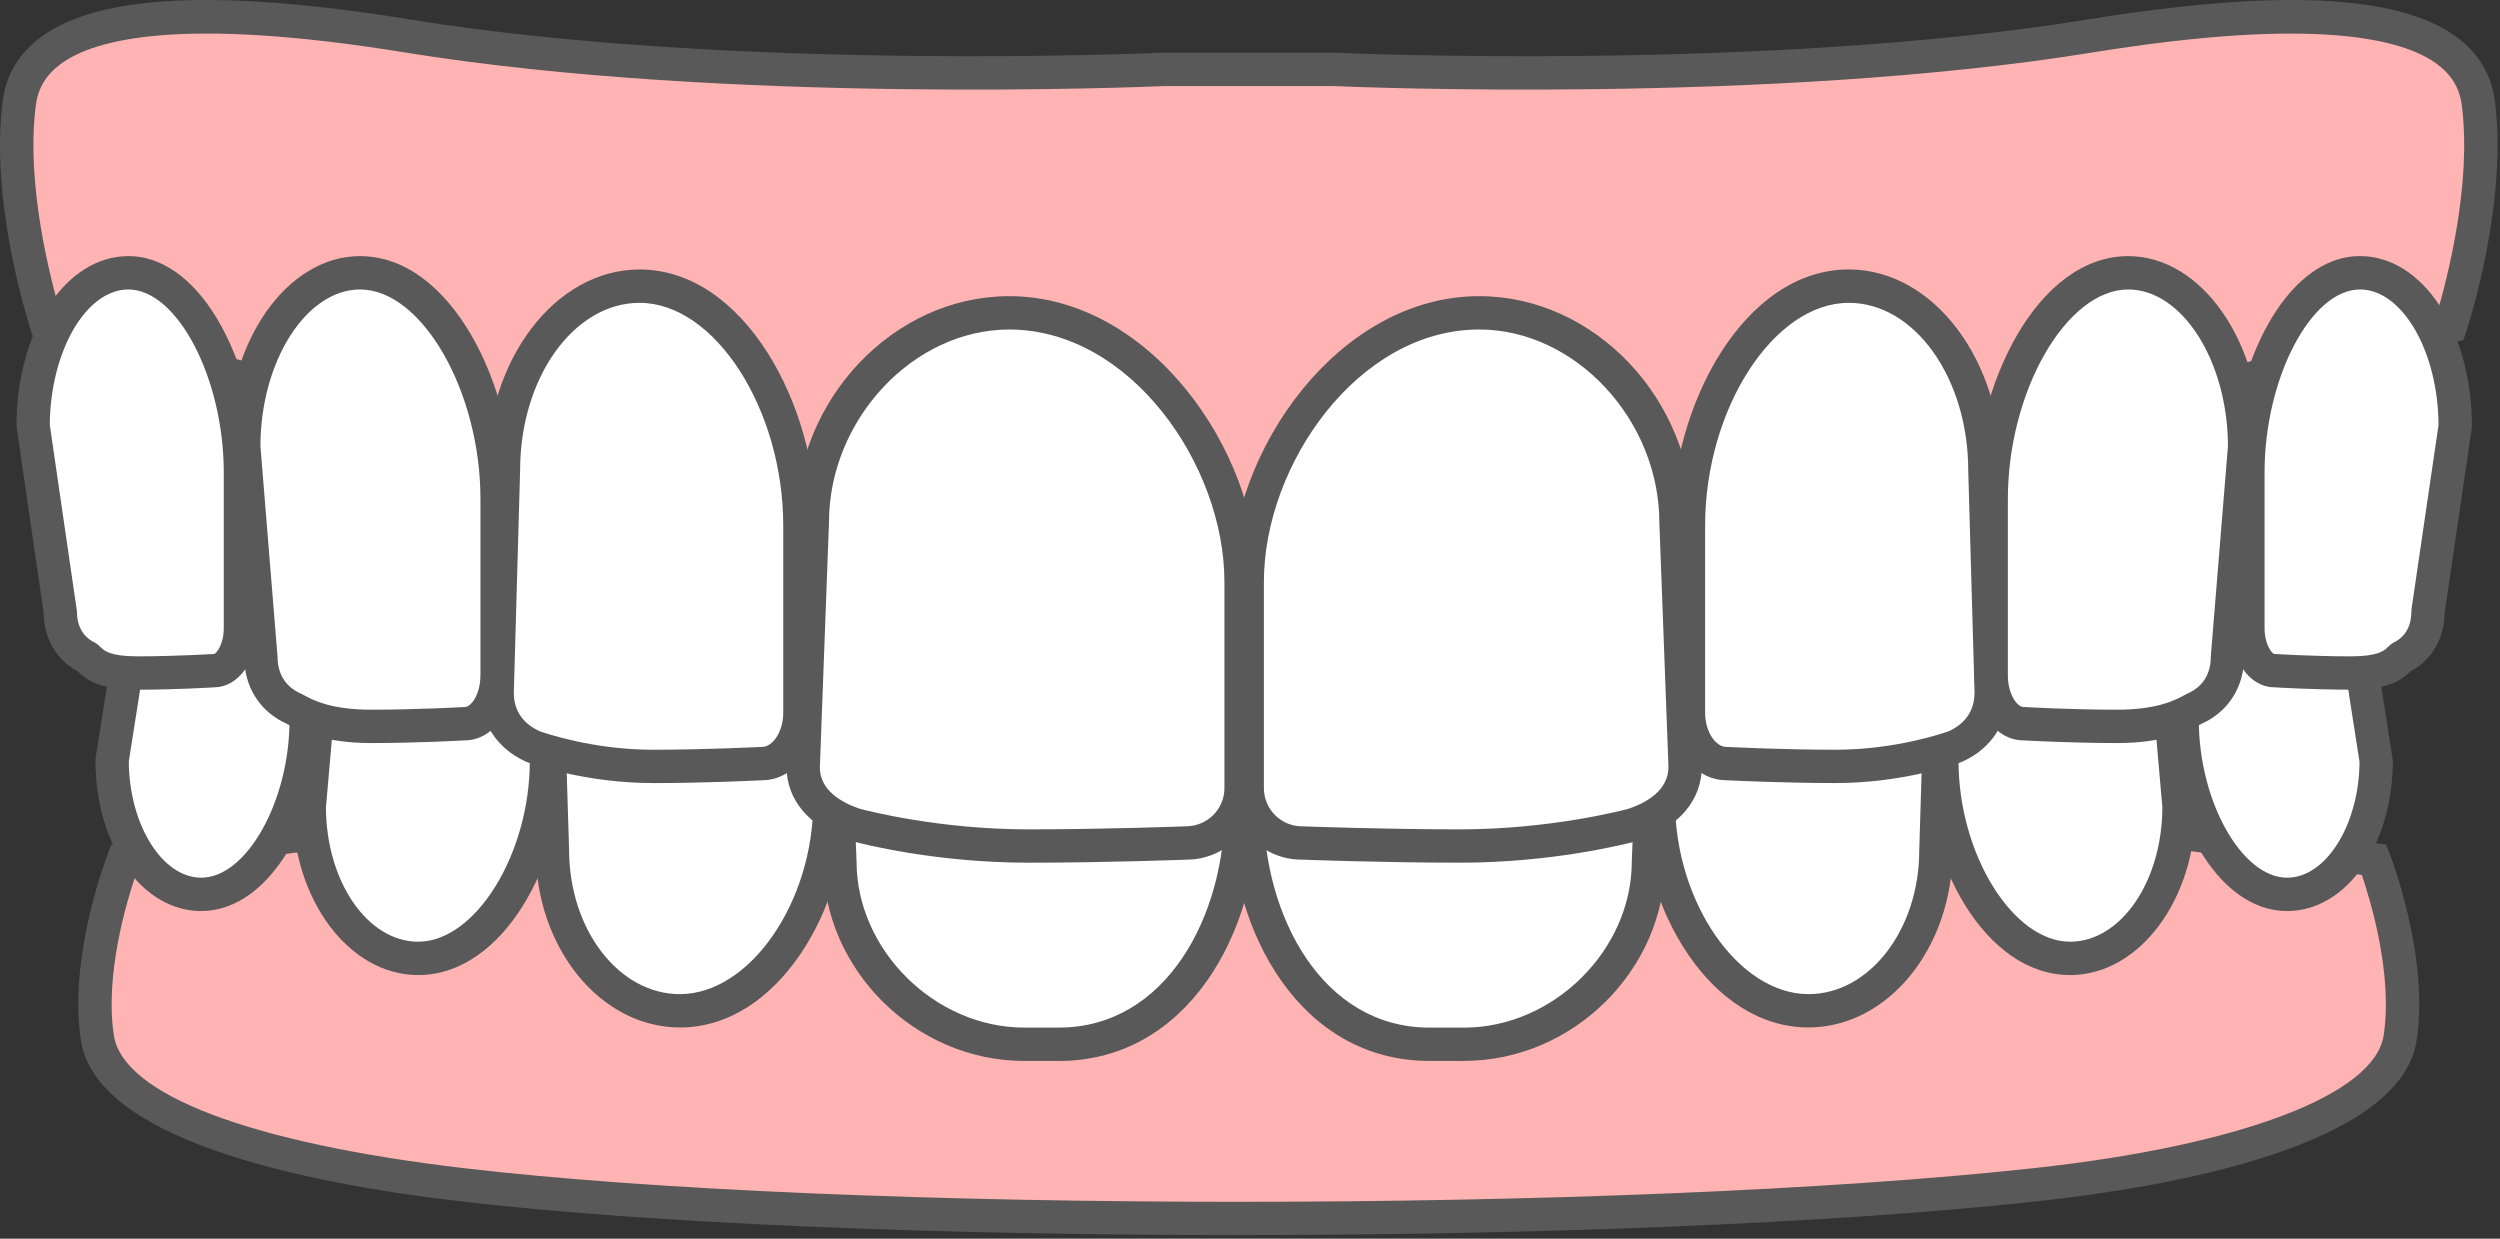 <svg width="220" height="109" viewBox="0 0 220 109" fill="none" xmlns="http://www.w3.org/2000/svg">
<rect x="0" y="0" width="220" height="109" fill="#333333" stroke="none"/>
<path d="M208.92 75.66C208.92 75.66 212.294 84.323 211.21 91.347C210.126 98.372 195.365 102.476 179.208 104.248C142.79 108.237 74.444 108.237 40.572 104.248C24.429 102.345 9.657 98.372 8.57 91.347C7.486 84.323 10.86 75.66 10.86 75.66L109.737 61.867L208.917 75.66H208.92Z" fill="#FFB3B3"/>
<path d="M108.946 108.69C82.964 108.69 57.305 107.695 40.404 105.703C25.955 104.001 8.451 100.168 7.123 91.569C5.99 84.24 9.352 75.495 9.495 75.127L9.806 74.326L109.74 60.387L109.944 60.414L209.976 74.326L210.29 75.127C210.433 75.495 213.795 84.24 212.662 91.569C211.228 100.85 191.19 104.409 179.372 105.703C161.21 107.692 134.915 108.687 108.949 108.687L108.946 108.69ZM11.944 76.99C11.179 79.231 9.194 85.769 10.022 91.122C10.826 96.331 22.023 100.582 40.745 102.789C74.376 106.751 142.884 106.751 179.049 102.789C197.187 100.801 208.956 96.331 209.76 91.125C210.585 85.772 208.603 79.234 207.839 76.993L109.743 63.349L11.947 76.993L11.944 76.99Z" fill="#595959"/>
<path d="M77.306 52.631C77.382 52.607 77.455 52.585 77.534 52.567C78.43 52.345 84.322 50.959 91.695 50.959C98.227 50.959 104.722 51.194 104.722 51.194C107.213 51.194 109.232 53.079 109.232 55.405V71.254C109.232 81.104 103.729 91.898 93.178 91.898H90.129C81.17 91.898 73.908 84.182 73.908 75.818L73.156 57.046C73.156 54.76 75.095 53.35 77.306 52.637V52.631Z" fill="white"/>
<path d="M93.178 93.362H90.129C80.552 93.362 72.458 85.342 72.443 75.845L71.691 57.043C71.691 54.413 73.573 52.296 76.858 51.237C76.968 51.2 77.075 51.173 77.184 51.145C78.296 50.871 84.225 49.495 91.695 49.495C98.178 49.495 104.71 49.727 104.774 49.73C108.017 49.73 110.697 52.275 110.697 55.405V71.254C110.697 81.972 104.555 93.365 93.175 93.365L93.178 93.362ZM74.626 57.016L75.378 75.815C75.378 83.601 82.273 90.427 90.132 90.427H93.181C102.654 90.427 107.767 80.547 107.767 71.251V55.402C107.767 53.889 106.403 52.659 104.725 52.659C104.606 52.656 98.129 52.424 91.698 52.424C84.414 52.424 78.536 53.828 77.891 53.989C77.845 54.002 77.805 54.011 77.763 54.026C76.6 54.4 74.651 55.289 74.629 57.013L74.626 57.016Z" fill="#595959"/>
<path d="M50.962 53.636C51.014 53.612 51.066 53.594 51.12 53.575C51.742 53.368 55.813 52.074 60.911 52.074C65.427 52.074 69.918 52.293 69.918 52.293C71.639 52.293 73.037 54.053 73.037 56.221V70.556C73.037 79.749 67.123 88.948 59.83 88.948C53.636 88.948 48.614 82.62 48.614 74.816L48.093 57.753C48.093 55.618 49.433 54.303 50.962 53.639V53.636Z" fill="white"/>
<path d="M59.827 90.415C52.835 90.415 47.143 83.418 47.143 74.816L46.623 57.799C46.623 55.323 47.987 53.335 50.368 52.297C50.466 52.254 50.557 52.221 50.654 52.187C51.437 51.925 55.627 50.613 60.905 50.613C65.204 50.613 69.535 50.811 69.949 50.832C72.458 50.856 74.495 53.268 74.495 56.227V70.563C74.495 79.956 68.469 90.421 59.821 90.421L59.827 90.415ZM60.911 53.545C55.987 53.545 52.022 54.824 51.583 54.97L51.547 54.985C50.228 55.561 49.558 56.492 49.558 57.756L50.079 74.774C50.079 81.801 54.452 87.483 59.827 87.483C65.972 87.483 71.566 79.417 71.566 70.56V56.224C71.566 54.912 70.795 53.764 69.915 53.764H69.845C69.8 53.761 65.335 53.545 60.911 53.545Z" fill="#595959"/>
<path d="M31.08 50.99C31.125 50.969 31.168 50.951 31.214 50.932C31.744 50.738 33.37 49.517 37.731 49.517C41.592 49.517 45.429 49.724 45.429 49.724C46.9 49.724 48.093 51.386 48.093 53.435V66.973C48.093 75.654 43.038 84.341 36.805 84.341C31.509 84.341 27.219 78.364 27.219 70.992L28.628 54.876C28.628 52.86 29.773 51.618 31.08 50.99Z" fill="white"/>
<path d="M36.802 85.805C30.705 85.805 25.748 79.158 25.748 70.989L25.754 70.861L27.158 54.806C27.182 52.531 28.373 50.661 30.437 49.666C30.526 49.623 30.614 49.587 30.705 49.553C30.739 49.538 30.8 49.504 30.876 49.468C31.716 49.042 33.687 48.046 37.727 48.046C41.388 48.046 45.072 48.232 45.468 48.253C47.764 48.28 49.558 50.546 49.558 53.432V66.97C49.558 75.879 44.32 85.805 36.802 85.805ZM28.683 71.053C28.708 77.575 32.341 82.87 36.802 82.87C41.851 82.87 46.623 75.142 46.623 66.97V53.432C46.623 52.062 45.913 51.188 45.426 51.188H45.347C45.307 51.185 41.501 50.981 37.727 50.981C34.387 50.981 32.91 51.727 32.2 52.086C32 52.19 31.841 52.263 31.719 52.309H31.713C30.638 52.829 30.093 53.691 30.093 54.876L30.087 55.003L28.683 71.053Z" fill="#595959"/>
<path d="M14.109 49.279C14.146 49.261 14.182 49.243 14.219 49.23C14.651 49.057 14.898 47.979 18.464 47.979C21.622 47.979 24.764 48.162 24.764 48.162C25.967 48.162 26.945 49.626 26.945 51.435V63.38C26.945 71.041 22.809 78.705 17.708 78.705C13.378 78.705 9.864 73.431 9.864 66.927L12.102 52.708C12.102 50.929 13.04 49.833 14.109 49.279Z" fill="white"/>
<path d="M17.708 80.172C12.489 80.172 8.399 74.354 8.399 66.927L8.417 66.699L10.637 52.586C10.677 50.558 11.691 48.883 13.433 47.976H13.436C13.46 47.961 13.482 47.952 13.503 47.939H13.506C14.319 47.196 15.479 46.508 18.464 46.508C21.448 46.508 24.435 46.67 24.813 46.691C26.835 46.724 28.412 48.795 28.412 51.432V63.377C28.412 71.318 24.015 80.169 17.708 80.169V80.172ZM11.335 67.04C11.374 72.578 14.276 77.237 17.708 77.237C21.701 77.237 25.477 70.502 25.477 63.38V51.435C25.477 50.229 24.901 49.629 24.764 49.629H24.679C24.648 49.626 21.542 49.447 18.464 49.447C16.207 49.447 15.72 49.891 15.482 50.107C15.321 50.254 15.102 50.454 14.77 50.588C13.972 51.009 13.567 51.721 13.567 52.708L13.549 52.936L11.329 67.04H11.335ZM13.664 47.869C13.664 47.869 13.649 47.875 13.643 47.879C13.649 47.879 13.658 47.872 13.664 47.869Z" fill="#595959"/>
<path d="M187.893 50.99C187.847 50.969 187.804 50.951 187.759 50.932C187.229 50.738 185.603 49.517 181.242 49.517C177.381 49.517 173.544 49.724 173.544 49.724C172.073 49.724 170.879 51.386 170.879 53.435V66.973C170.879 75.654 175.934 84.341 182.168 84.341C187.463 84.341 191.754 78.364 191.754 70.992L190.344 54.876C190.344 52.86 189.199 51.618 187.893 50.99Z" fill="white"/>
<path d="M182.171 85.805C174.652 85.805 169.414 75.879 169.414 66.97V53.432C169.414 50.546 171.208 48.283 173.504 48.253C173.9 48.232 177.588 48.046 181.245 48.046C185.286 48.046 187.256 49.042 188.097 49.468C188.173 49.507 188.237 49.541 188.288 49.562C188.359 49.587 188.444 49.623 188.532 49.666C190.597 50.661 191.79 52.531 191.815 54.806L193.225 70.989C193.225 79.158 188.267 85.805 182.171 85.805ZM181.245 50.984C177.472 50.984 173.662 51.185 173.626 51.188H173.547C173.059 51.188 172.35 52.065 172.35 53.432V66.97C172.35 75.142 177.122 82.87 182.171 82.87C186.632 82.87 190.268 77.575 190.289 71.053L188.879 54.876C188.879 53.691 188.334 52.829 187.259 52.312C187.134 52.266 186.976 52.19 186.775 52.09C186.065 51.73 184.589 50.984 181.248 50.984H181.245Z" fill="#595959"/>
<path d="M204.863 49.279C204.827 49.261 204.79 49.243 204.754 49.23C204.321 49.057 204.075 47.979 200.509 47.979C197.351 47.979 194.211 48.162 194.211 48.162C193.008 48.162 192.031 49.626 192.031 51.435V63.38C192.031 71.041 196.166 78.705 201.267 78.705C205.597 78.705 209.112 73.431 209.112 66.927L206.873 52.708C206.873 50.929 205.935 49.833 204.867 49.279H204.863Z" fill="white"/>
<path d="M201.264 80.172C194.954 80.172 190.56 71.324 190.56 63.38V51.435C190.56 48.798 192.138 46.727 194.16 46.694C194.537 46.673 197.488 46.511 200.509 46.511C203.53 46.511 204.656 47.196 205.467 47.939C205.488 47.952 205.509 47.964 205.533 47.976H205.537C207.278 48.883 208.292 50.558 208.332 52.586L210.57 66.927C210.57 74.353 206.481 80.172 201.261 80.172H201.264ZM194.208 49.629C194.071 49.629 193.496 50.232 193.496 51.435V63.38C193.496 70.502 197.272 77.237 201.264 77.237C204.696 77.237 207.601 72.578 207.638 67.04L205.399 52.708C205.399 51.721 204.994 51.008 204.197 50.588C203.865 50.454 203.645 50.253 203.484 50.107C203.25 49.894 202.762 49.447 200.503 49.447C197.421 49.447 194.318 49.623 194.288 49.626H194.202L194.208 49.629ZM205.296 47.866C205.296 47.866 205.302 47.866 205.305 47.869C205.305 47.869 205.299 47.869 205.296 47.866Z" fill="#595959"/>
<path d="M141.666 52.632C141.59 52.607 141.517 52.586 141.438 52.568C140.543 52.345 134.65 50.96 127.278 50.96C120.746 50.96 114.25 51.194 114.25 51.194C111.759 51.194 109.741 53.079 109.741 55.406V71.254C109.741 81.104 115.243 91.898 125.795 91.898H128.843C137.802 91.898 145.065 84.183 145.065 75.818L145.817 57.047C145.817 54.76 143.877 53.35 141.666 52.638V52.632Z" fill="white"/>
<path d="M128.843 93.363H125.795C114.415 93.363 108.273 81.972 108.273 71.251V55.402C108.273 52.272 110.952 49.724 114.25 49.724C114.263 49.724 120.795 49.489 127.278 49.489C134.751 49.489 140.68 50.865 141.791 51.14C141.901 51.167 142.008 51.197 142.117 51.231C145.4 52.291 147.285 54.407 147.285 57.038V57.095L146.533 75.84C146.517 85.34 138.423 93.357 128.843 93.357V93.363ZM127.278 52.428C120.846 52.428 114.369 52.659 114.302 52.662C112.573 52.662 111.208 53.892 111.208 55.405V71.254C111.208 80.55 116.321 90.43 125.795 90.43H128.843C136.703 90.43 143.597 83.601 143.597 75.818V75.76L144.349 57.022C144.331 55.296 142.382 54.41 141.216 54.035C141.173 54.02 141.133 54.011 141.088 53.999C140.439 53.837 134.562 52.434 127.278 52.434V52.428Z" fill="#595959"/>
<path d="M168.01 53.636C167.959 53.612 167.907 53.594 167.852 53.575C167.231 53.368 163.159 52.074 158.062 52.074C153.546 52.074 149.054 52.293 149.054 52.293C147.334 52.293 145.936 54.053 145.936 56.221V70.556C145.936 79.749 151.85 88.948 159.143 88.948C165.337 88.948 170.358 82.62 170.358 74.816L170.879 57.753C170.879 55.618 169.539 54.303 168.01 53.639V53.636Z" fill="white"/>
<path d="M159.146 90.415C150.498 90.415 144.471 79.95 144.471 70.556V56.221C144.471 53.262 146.505 50.85 149.018 50.826C149.435 50.807 153.765 50.606 158.062 50.606C163.339 50.606 167.532 51.919 168.318 52.184C168.412 52.214 168.504 52.251 168.598 52.29C170.98 53.329 172.347 55.32 172.347 57.75L171.826 74.859C171.826 83.415 166.138 90.415 159.143 90.415H159.146ZM158.062 53.545C153.634 53.545 149.17 53.758 149.127 53.761H149.057C148.177 53.761 147.407 54.912 147.407 56.224V70.559C147.407 79.417 153.004 87.483 159.146 87.483C164.521 87.483 168.894 81.801 168.894 74.819L169.414 57.71C169.414 56.492 168.744 55.56 167.426 54.985L167.395 54.973C166.954 54.827 162.989 53.548 158.065 53.548L158.062 53.545Z" fill="#595959"/>
<path d="M4.142 28.702C4.142 28.702 0.539 17.844 1.697 9.038C2.854 0.232 18.674 0.382 35.87 3.168C64.83 7.863 102.478 6.103 102.478 6.103H117.308C117.308 6.103 154.956 7.863 183.916 3.168C201.112 0.378 216.929 0.232 218.089 9.038C219.249 17.844 215.644 28.702 215.644 28.702L109.192 56.584L4.148 28.702H4.142Z" fill="#FFB3B3"/>
<path d="M109.186 58.1L108.812 58L3 29.914L2.75 29.162C2.598 28.705 -0.947 17.881 0.244 8.846C0.542 6.575 1.66 4.705 3.569 3.286C8.652 -0.495 19.295 -1.007 36.107 1.718C64.58 6.334 102.036 4.654 102.411 4.635H102.481H117.378C117.752 4.654 155.208 6.334 183.681 1.718C200.494 -1.007 211.137 -0.495 216.219 3.286C218.125 4.705 219.243 6.575 219.541 8.846C220.729 17.881 217.184 28.708 217.035 29.162L216.785 29.917L109.189 58.097L109.186 58.1ZM5.305 27.493L109.192 55.067L214.48 27.49C215.242 24.926 217.562 16.297 216.633 9.23C216.438 7.756 215.732 6.581 214.468 5.643C211.478 3.42 203.792 1.435 184.153 4.617C155.766 9.221 118.639 7.631 117.277 7.571H102.514C101.159 7.631 64.029 9.221 35.639 4.617C16.003 1.432 8.314 3.417 5.323 5.643C4.06 6.584 3.35 7.756 3.158 9.23C2.227 16.312 4.55 24.935 5.311 27.493H5.305Z" fill="#595959"/>
<path d="M143.859 72.533C143.777 72.56 143.701 72.585 143.615 72.606C142.659 72.862 136.365 74.448 128.49 74.448C121.51 74.448 114.573 74.18 114.573 74.18C111.912 74.18 109.756 72.018 109.756 69.354V51.191C109.756 39.901 118.891 27.53 130.162 27.53C139.73 27.53 147.489 36.375 147.489 45.96L148.293 67.478C148.293 70.1 146.222 71.717 143.859 72.533Z" fill="white"/>
<path d="M128.49 75.916C121.562 75.916 114.588 75.648 114.518 75.648C111.111 75.648 108.294 72.825 108.294 69.357V51.191C108.294 39.572 117.85 26.062 130.168 26.062C140.354 26.062 148.963 35.175 148.963 45.96L149.764 67.423C149.764 70.38 147.79 72.728 144.346 73.918C144.23 73.958 144.121 73.991 144.002 74.025C142.811 74.341 136.471 75.916 128.496 75.916H128.49ZM130.162 28.997C119.497 28.997 111.223 40.927 111.223 51.191V69.357C111.223 71.208 112.725 72.715 114.573 72.715C114.698 72.719 121.62 72.983 128.49 72.983C136.261 72.983 142.55 71.373 143.241 71.19C143.286 71.178 143.332 71.162 143.381 71.147C144.952 70.602 146.825 69.524 146.825 67.478L146.024 46.015C146.024 36.923 138.612 28.994 130.165 28.994L130.162 28.997Z" fill="#595959"/>
<path d="M172.161 65.654C172.106 65.682 172.051 65.703 171.994 65.725C171.333 65.962 166.981 67.445 161.533 67.445C156.71 67.445 151.914 67.195 151.914 67.195C150.074 67.195 148.582 65.18 148.582 62.692V46.262C148.582 35.727 154.898 25.182 162.69 25.182C169.308 25.182 174.67 32.435 174.67 41.381L175.225 60.938C175.225 63.386 173.793 64.89 172.161 65.654Z" fill="white"/>
<path d="M161.533 68.909C156.941 68.909 152.319 68.681 151.871 68.66C149.2 68.632 147.114 66.02 147.114 62.689V46.259C147.114 35.596 153.512 23.711 162.69 23.711C170.106 23.711 176.138 31.637 176.138 41.378L176.692 60.895C176.692 63.617 175.267 65.819 172.785 66.982C172.685 67.028 172.59 67.067 172.487 67.104C171.649 67.405 167.176 68.909 161.536 68.909H161.533ZM162.69 26.65C156.076 26.65 150.05 35.998 150.05 46.262V62.692C150.05 64.482 151.03 65.728 151.914 65.728H151.99C152.038 65.734 156.807 65.977 161.533 65.977C166.798 65.977 171.031 64.513 171.497 64.345L171.54 64.327C172.551 63.855 173.76 62.881 173.76 60.941L173.206 41.423C173.206 33.26 168.489 26.65 162.693 26.65H162.69Z" fill="#595959"/>
<path d="M193.398 62.232C193.35 62.256 193.304 62.277 193.255 62.296C192.689 62.521 190.95 63.919 186.297 63.919C182.174 63.919 178.072 63.681 178.072 63.681C176.5 63.681 175.225 61.778 175.225 59.427V43.911C175.225 33.96 180.624 24.003 187.284 24.003C192.938 24.003 197.525 30.854 197.525 39.301L196.02 57.771C196.02 60.082 194.796 61.504 193.401 62.226L193.398 62.232Z" fill="white"/>
<path d="M186.294 65.389C182.384 65.389 178.449 65.176 178.023 65.152C175.626 65.118 173.757 62.619 173.757 59.431V43.914C173.757 33.805 179.311 22.539 187.283 22.539C193.739 22.539 198.992 30.06 198.992 39.304L198.986 39.423L197.485 57.838C197.464 60.35 196.224 62.421 194.071 63.532C193.977 63.581 193.889 63.62 193.794 63.66C193.758 63.678 193.691 63.718 193.605 63.764C192.71 64.251 190.609 65.389 186.294 65.389ZM187.283 25.474C181.839 25.474 176.692 34.435 176.692 43.914V59.431C176.692 61.105 177.524 62.217 178.072 62.217H178.157C178.197 62.223 182.265 62.454 186.297 62.454C189.866 62.454 191.446 61.596 192.208 61.184C192.421 61.069 192.591 60.983 192.716 60.935L192.728 60.929C193.563 60.499 194.552 59.604 194.552 57.777L194.559 57.658L196.06 39.246C196.038 31.774 192.031 25.474 187.287 25.474H187.283Z" fill="#595959"/>
<path d="M211.523 57.735C211.484 57.756 211.447 57.774 211.405 57.792C210.942 57.99 210.677 59.227 206.87 59.227C203.496 59.227 200.14 59.02 200.14 59.02C198.855 59.02 197.811 57.339 197.811 55.268V41.576C197.811 32.794 202.229 24.01 207.677 24.01C212.303 24.01 216.055 30.054 216.055 37.508L213.664 53.807C213.664 55.847 212.662 57.101 211.52 57.738L211.523 57.735Z" fill="white"/>
<path d="M206.87 60.691C203.642 60.691 200.491 60.506 200.089 60.481C197.984 60.445 196.346 58.164 196.346 55.262V41.57C196.346 32.566 201.002 22.536 207.68 22.536C213.201 22.536 217.525 29.11 217.525 37.502L217.51 37.715L215.135 53.913C215.102 56.151 214.051 58.006 212.239 59.014H212.233C212.206 59.032 212.181 59.044 212.154 59.059L212.139 59.075C211.283 59.915 210.053 60.688 206.873 60.688L206.87 60.691ZM207.68 25.474C203.362 25.474 199.282 33.297 199.282 41.573V55.265C199.282 56.788 199.979 57.552 200.143 57.552H200.235C200.268 57.558 203.585 57.759 206.873 57.759C209.294 57.759 209.827 57.235 210.086 56.983C210.254 56.821 210.479 56.596 210.823 56.447C211.453 56.09 212.199 55.344 212.199 53.804L212.215 53.591L214.59 37.401C214.556 30.925 211.405 25.474 207.68 25.474Z" fill="#595959"/>
<path d="M25.574 62.232C25.623 62.256 25.669 62.277 25.717 62.296C26.284 62.521 28.022 63.919 32.675 63.919C36.799 63.919 40.901 63.681 40.901 63.681C42.472 63.681 43.748 61.778 43.748 59.427V43.911C43.748 33.96 38.349 24.003 31.689 24.003C26.034 24.003 21.448 30.854 21.448 39.301L22.952 57.771C22.952 60.082 24.176 61.504 25.571 62.226L25.574 62.232Z" fill="white"/>
<path d="M32.678 65.389C28.363 65.389 26.265 64.251 25.367 63.764C25.285 63.718 25.215 63.678 25.16 63.654C25.081 63.623 24.989 63.581 24.898 63.532C22.748 62.421 21.509 60.347 21.487 57.838L19.98 39.304C19.98 30.06 25.233 22.539 31.689 22.539C39.661 22.539 45.216 33.805 45.216 43.914V59.431C45.216 62.619 43.346 65.118 40.949 65.152C40.523 65.176 36.589 65.389 32.678 65.389ZM26.253 60.932C26.384 60.983 26.552 61.069 26.765 61.184C27.526 61.596 29.107 62.454 32.675 62.454C36.707 62.454 40.773 62.223 40.815 62.22H40.901C41.449 62.22 42.28 61.105 42.28 59.431V43.914C42.28 34.435 37.134 25.474 31.689 25.474C26.948 25.474 22.937 31.774 22.916 39.246L24.423 57.777C24.423 59.601 25.416 60.499 26.247 60.929H26.253V60.932Z" fill="#595959"/>
<path d="M7.449 57.735C7.489 57.756 7.525 57.774 7.568 57.792C8.031 57.99 8.296 59.227 12.102 59.227C15.476 59.227 18.832 59.02 18.832 59.02C20.117 59.02 21.162 57.339 21.162 55.268V41.576C21.162 32.794 16.743 24.01 11.295 24.01C6.669 24.01 2.918 30.054 2.918 37.508L5.308 53.807C5.308 55.847 6.31 57.101 7.452 57.738L7.449 57.735Z" fill="white"/>
<path d="M12.102 60.691C8.923 60.691 7.693 59.915 6.837 59.077L6.822 59.062C6.797 59.05 6.77 59.035 6.743 59.02H6.736C4.925 58.009 3.874 56.154 3.84 53.916L1.45 37.505C1.45 29.113 5.774 22.539 11.295 22.539C17.973 22.539 22.629 32.569 22.629 41.572V55.265C22.629 58.167 20.988 60.448 18.887 60.484C18.485 60.508 15.333 60.694 12.105 60.694L12.102 60.691ZM8.149 56.447C8.494 56.596 8.722 56.818 8.886 56.983C9.145 57.235 9.678 57.759 12.099 57.759C15.385 57.759 18.704 57.555 18.738 57.555H18.829C18.993 57.555 19.691 56.791 19.691 55.265V41.572C19.691 33.297 15.61 25.474 11.292 25.474C7.568 25.474 4.416 30.925 4.383 37.401L6.773 53.804C6.773 55.344 7.519 56.09 8.149 56.447Z" fill="#595959"/>
<path d="M75.114 72.533C75.196 72.56 75.272 72.585 75.357 72.606C76.313 72.862 82.608 74.448 90.483 74.448C97.462 74.448 104.399 74.18 104.399 74.18C107.061 74.18 109.217 72.018 109.217 69.354V51.191C109.217 39.901 100.081 27.53 88.811 27.53C79.243 27.53 71.484 36.375 71.484 45.96L70.68 67.478C70.68 70.1 72.75 71.717 75.114 72.533Z" fill="white"/>
<path d="M90.483 75.916C82.507 75.916 76.167 74.338 74.98 74.025C74.858 73.991 74.748 73.961 74.635 73.921C71.191 72.728 69.215 70.38 69.215 67.478L70.019 45.905C70.019 35.172 78.625 26.062 88.811 26.062C101.129 26.062 110.685 39.569 110.685 51.191V69.357C110.685 72.828 107.865 75.651 104.399 75.651C104.387 75.651 97.41 75.919 90.486 75.919L90.483 75.916ZM75.595 71.147C75.64 71.162 75.689 71.178 75.738 71.19C76.426 71.373 82.714 72.983 90.486 72.983C97.353 72.983 104.274 72.719 104.344 72.715C106.248 72.715 107.749 71.208 107.749 69.357V51.191C107.749 40.927 99.475 28.997 88.811 28.997C80.363 28.997 72.951 36.926 72.951 45.963L72.147 67.536C72.147 69.527 74.023 70.605 75.595 71.15V71.147Z" fill="#595959"/>
<path d="M46.811 65.654C46.866 65.682 46.921 65.703 46.979 65.725C47.64 65.962 51.991 67.445 57.436 67.445C62.26 67.445 67.056 67.195 67.056 67.195C68.895 67.195 70.387 65.18 70.387 62.692V46.262C70.387 35.727 64.072 25.182 56.279 25.182C49.662 25.182 44.299 32.435 44.299 41.381L43.745 60.938C43.745 63.386 45.176 64.89 46.808 65.654H46.811Z" fill="white"/>
<path d="M57.439 68.909C51.803 68.909 47.326 67.405 46.486 67.104C46.385 67.067 46.291 67.031 46.19 66.982C43.705 65.819 42.28 63.617 42.28 60.938L42.834 41.338C42.834 31.637 48.867 23.714 56.282 23.714C65.46 23.714 71.858 35.595 71.858 46.262V62.692C71.858 66.023 69.772 68.635 67.102 68.663C66.654 68.684 62.031 68.912 57.439 68.912V68.909ZM56.282 26.65C50.487 26.65 45.77 33.257 45.77 41.381L45.216 60.98C45.216 62.88 46.422 63.852 47.436 64.327L47.475 64.342C47.944 64.509 52.18 65.977 57.442 65.977C62.171 65.977 66.94 65.73 66.986 65.73H67.062C67.942 65.73 68.926 64.482 68.926 62.692V46.262C68.926 35.997 62.899 26.65 56.285 26.65H56.282Z" fill="#595959"/>
</svg>
